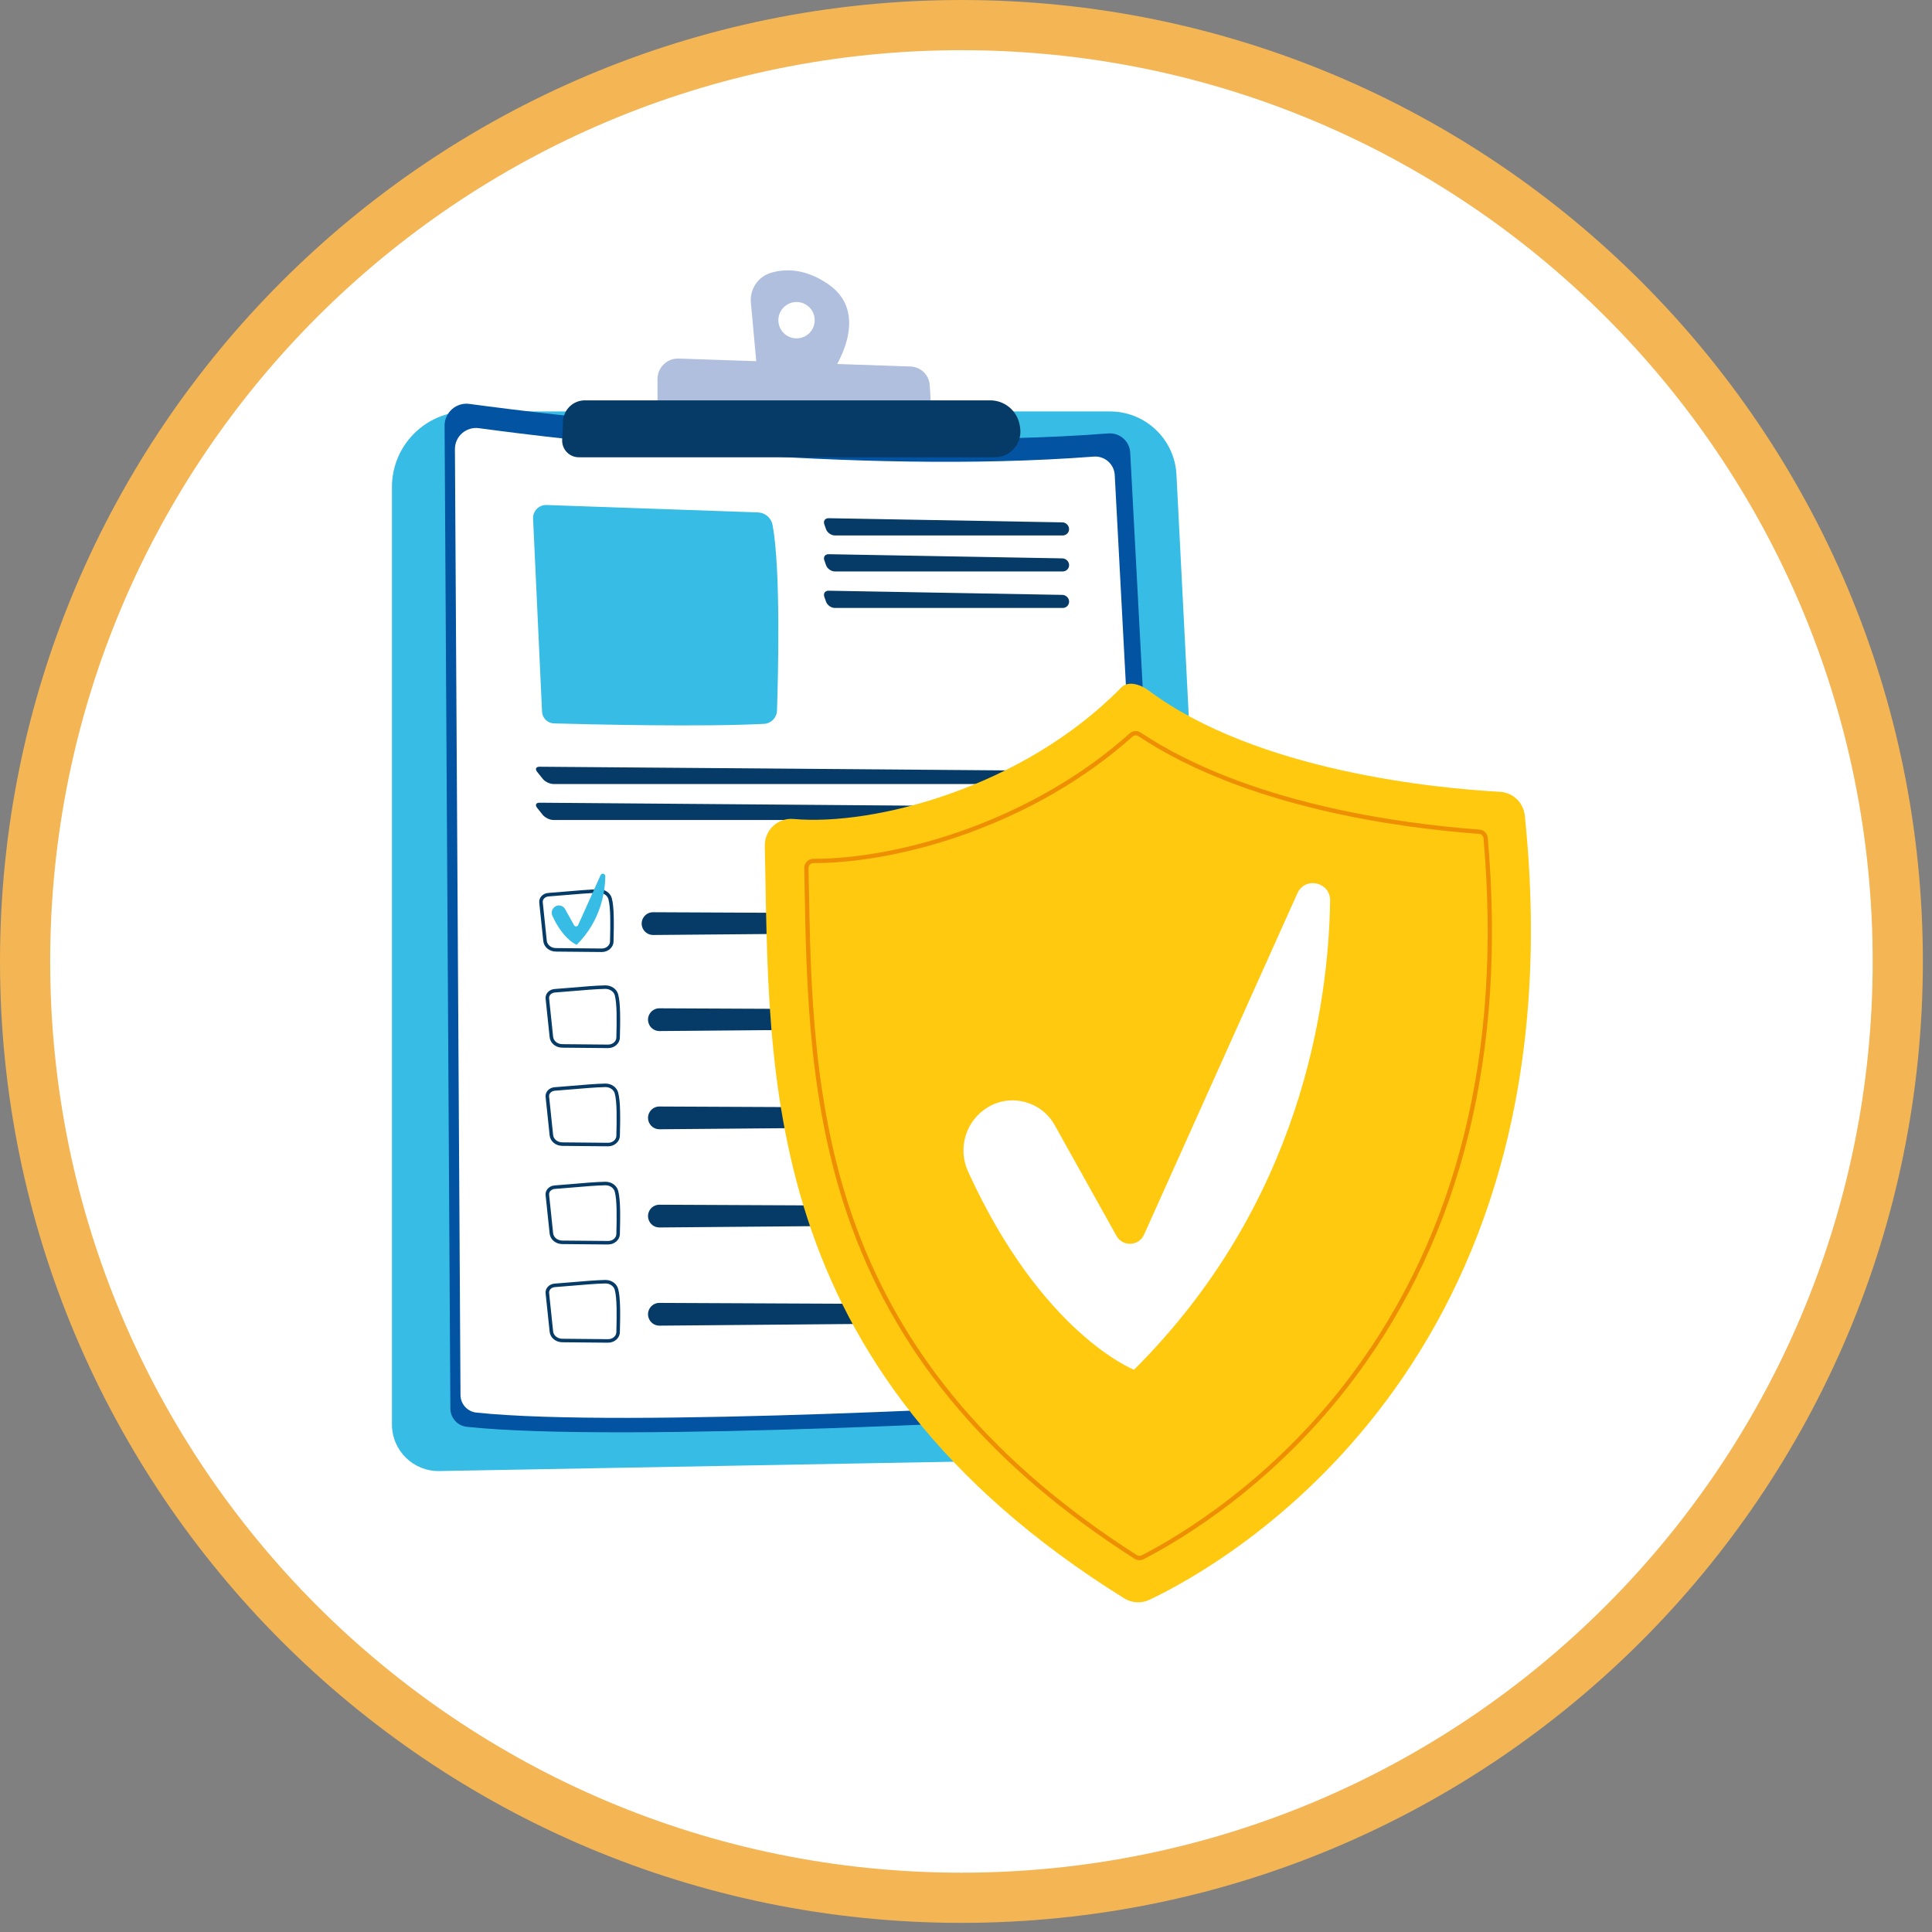 <?xml version="1.0" encoding="UTF-8"?>
<svg width="77px" height="77px" viewBox="0 0 77 77" version="1.1" xmlns="http://www.w3.org/2000/svg" xmlns:xlink="http://www.w3.org/1999/xlink">
    <rect x="0" y="0" width="77" height="77" fill="#808080" stroke="none"/>
    <title>07C34787-FD93-4909-B166-5086F829D733</title>
    <g id="Page-1" stroke="none" stroke-width="1" fill="none" fill-rule="evenodd">
        <g id="Infografía_SeguroCredito_CESCE-PÓLIZA-EMPRENDE" transform="translate(-217, -3961)">
            <g id="Group-63" transform="translate(218, 3962)">
                <path d="M74.636,37.318 C74.636,57.928 57.928,74.636 37.318,74.636 C16.708,74.636 0,57.928 0,37.318 C0,16.708 16.708,0 37.318,0 C57.928,0 74.636,16.708 74.636,37.318" id="Fill-1" fill="#FFFFFF"></path>
                <path d="M74.636,37.318 C74.636,57.928 57.928,74.636 37.318,74.636 C16.708,74.636 0,57.928 0,37.318 C0,16.708 16.708,0 37.318,0 C57.928,0 74.636,16.708 74.636,37.318 Z" id="Stroke-3" stroke="#F4B554" stroke-width="2" stroke-linecap="round"></path>
                <path d="M14.621,18.409 C14.621,16.746 15.969,15.398 17.632,15.398 L43.238,15.398 C44.651,15.398 45.816,16.505 45.888,17.916 L47.778,55.04 C47.834,56.144 46.965,57.075 45.86,57.095 L16.512,57.629 C15.473,57.648 14.621,56.811 14.621,55.772 L14.621,18.409 Z" id="Fill-5" fill="#37BDE5"></path>
                <path d="M16.719,15.97 C16.716,15.438 17.184,15.025 17.711,15.098 C21.208,15.572 33.232,17.038 43.174,16.274 C43.627,16.239 44.021,16.584 44.045,17.038 L46.027,54.328 C46.054,54.839 45.663,55.276 45.152,55.306 C40.971,55.553 23.751,56.51 17.609,55.867 C17.235,55.828 16.952,55.513 16.949,55.136 L16.719,15.97 Z" id="Fill-7" fill="#0253A2"></path>
                <path d="M17.131,16.904 C17.128,16.392 17.578,15.996 18.086,16.065 C21.451,16.521 33.022,17.932 42.59,17.198 C43.026,17.164 43.405,17.495 43.428,17.932 L45.335,53.817 C45.361,54.309 44.985,54.73 44.494,54.759 C40.47,54.997 23.898,55.918 17.988,55.299 C17.628,55.261 17.355,54.958 17.353,54.597 L17.131,16.904 Z" id="Fill-9" fill="#FFFFFF"></path>
                <path d="M20.246,19.671 L20.603,27.364 C20.615,27.62 20.822,27.824 21.078,27.831 C22.503,27.871 26.943,27.98 29.45,27.849 C29.733,27.834 29.958,27.605 29.967,27.321 C30.015,25.878 30.119,21.679 29.791,19.923 C29.737,19.64 29.494,19.432 29.205,19.422 L20.784,19.127 C20.48,19.117 20.232,19.367 20.246,19.671" id="Fill-11" fill="#37BDE5"></path>
                <path d="M41.355,20.34 C41.498,20.34 41.612,20.224 41.608,20.082 C41.605,19.94 41.483,19.822 41.34,19.819 L32.028,19.653 C31.884,19.651 31.805,19.76 31.852,19.895 L31.922,20.093 C31.971,20.229 32.127,20.34 32.272,20.34 L41.355,20.34 Z" id="Fill-13" fill="#053B66"></path>
                <path d="M32.028,21.088 C31.884,21.085 31.805,21.194 31.853,21.33 L31.923,21.528 C31.971,21.664 32.128,21.775 32.272,21.775 L41.355,21.775 C41.499,21.775 41.613,21.659 41.609,21.517 C41.605,21.375 41.484,21.257 41.34,21.254 L32.028,21.088 Z" id="Fill-15" fill="#053B66"></path>
                <path d="M32.028,22.543 C31.884,22.54 31.805,22.649 31.853,22.785 L31.923,22.983 C31.971,23.119 32.128,23.23 32.272,23.23 L41.355,23.23 C41.499,23.23 41.613,23.114 41.609,22.972 C41.605,22.83 41.484,22.712 41.34,22.709 L32.028,22.543 Z" id="Fill-17" fill="#053B66"></path>
                <path d="M42.252,30.247 C42.396,30.247 42.506,30.131 42.497,29.989 C42.487,29.847 42.362,29.73 42.218,29.729 L20.506,29.558 C20.362,29.556 20.317,29.648 20.407,29.76 L20.632,30.042 C20.721,30.155 20.912,30.247 21.056,30.247 L42.252,30.247 Z" id="Fill-19" fill="#053B66"></path>
                <path d="M20.505,30.992 C20.361,30.991 20.317,31.082 20.406,31.195 L20.631,31.477 C20.721,31.589 20.912,31.681 21.056,31.681 L42.251,31.681 C42.395,31.681 42.505,31.565 42.496,31.423 C42.487,31.281 42.361,31.164 42.217,31.163 L20.505,30.992 Z" id="Fill-21" fill="#053B66"></path>
                <path d="M21.113,38.557 C21.041,38.562 20.974,38.594 20.931,38.645 C20.896,38.687 20.879,38.739 20.885,38.791 L21.045,40.323 C21.063,40.487 21.219,40.613 21.408,40.615 L23.234,40.632 L23.238,40.632 C23.415,40.632 23.561,40.508 23.565,40.353 C23.583,39.654 23.592,39 23.501,38.666 C23.461,38.517 23.305,38.413 23.127,38.412 C22.794,38.416 22.196,38.467 21.715,38.508 C21.485,38.528 21.268,38.546 21.113,38.557 M23.238,40.772 L23.233,40.772 L21.407,40.755 C21.146,40.752 20.931,40.573 20.906,40.337 L20.745,38.805 C20.736,38.715 20.764,38.626 20.824,38.555 C20.891,38.475 20.993,38.425 21.103,38.417 C21.257,38.407 21.474,38.388 21.703,38.369 C22.186,38.327 22.787,38.276 23.125,38.272 C23.371,38.271 23.579,38.416 23.637,38.63 C23.732,38.981 23.724,39.647 23.705,40.356 C23.7,40.587 23.49,40.772 23.238,40.772" id="Fill-23" fill="#053B66"></path>
                <path d="M24.842,39.755 C24.895,39.955 25.077,40.095 25.284,40.093 L42.179,39.949 C42.37,39.947 42.523,39.789 42.519,39.598 C42.515,39.413 42.364,39.264 42.178,39.263 L25.282,39.186 C24.984,39.185 24.766,39.467 24.842,39.755" id="Fill-25" fill="#053B66"></path>
                <path d="M21.113,42.471 C21.041,42.476 20.974,42.508 20.931,42.559 C20.896,42.601 20.879,42.653 20.885,42.705 L21.045,44.237 C21.063,44.401 21.219,44.527 21.408,44.529 L23.234,44.546 L23.238,44.546 C23.415,44.546 23.561,44.422 23.565,44.267 C23.583,43.568 23.592,42.914 23.501,42.58 C23.461,42.431 23.303,42.323 23.127,42.326 C22.794,42.33 22.196,42.381 21.715,42.422 C21.485,42.442 21.268,42.46 21.113,42.471 M23.238,44.686 L23.233,44.686 L21.407,44.669 C21.146,44.666 20.931,44.487 20.906,44.251 L20.745,42.719 C20.736,42.629 20.764,42.54 20.824,42.469 C20.891,42.389 20.993,42.339 21.103,42.331 C21.257,42.321 21.474,42.302 21.703,42.283 C22.186,42.241 22.787,42.19 23.125,42.186 C23.128,42.186 23.13,42.186 23.133,42.186 C23.373,42.186 23.58,42.332 23.637,42.544 C23.732,42.895 23.724,43.561 23.705,44.27 C23.7,44.501 23.49,44.686 23.238,44.686" id="Fill-27" fill="#053B66"></path>
                <path d="M24.842,43.669 C24.895,43.869 25.077,44.009 25.284,44.007 L42.179,43.863 C42.37,43.861 42.523,43.703 42.519,43.512 C42.515,43.327 42.364,43.178 42.178,43.177 L25.282,43.1 C24.984,43.099 24.766,43.381 24.842,43.669" id="Fill-29" fill="#053B66"></path>
                <path d="M21.113,46.385 C21.041,46.389 20.974,46.422 20.931,46.472 C20.896,46.514 20.879,46.566 20.885,46.618 L21.045,48.151 C21.063,48.315 21.219,48.441 21.408,48.443 L23.234,48.459 L23.238,48.459 C23.415,48.459 23.561,48.336 23.565,48.181 C23.583,47.481 23.592,46.828 23.501,46.493 C23.461,46.344 23.303,46.236 23.127,46.239 C22.794,46.243 22.196,46.294 21.715,46.336 C21.485,46.355 21.268,46.373 21.113,46.385 M23.238,48.599 L23.233,48.599 L21.407,48.583 C21.146,48.58 20.931,48.401 20.906,48.164 L20.745,46.633 C20.736,46.542 20.764,46.453 20.824,46.383 C20.891,46.303 20.993,46.252 21.103,46.245 C21.257,46.234 21.474,46.215 21.703,46.197 C22.186,46.154 22.787,46.103 23.125,46.099 C23.128,46.099 23.13,46.099 23.133,46.099 C23.373,46.099 23.58,46.245 23.637,46.458 C23.732,46.809 23.724,47.474 23.705,48.184 C23.7,48.414 23.49,48.599 23.238,48.599" id="Fill-31" fill="#053B66"></path>
                <path d="M24.842,47.583 C24.895,47.783 25.077,47.923 25.284,47.921 L42.179,47.777 C42.37,47.775 42.523,47.617 42.519,47.426 C42.515,47.241 42.364,47.092 42.178,47.091 L25.282,47.014 C24.984,47.013 24.766,47.295 24.842,47.583" id="Fill-33" fill="#053B66"></path>
                <path d="M21.113,50.298 C21.041,50.303 20.974,50.335 20.931,50.386 C20.896,50.428 20.879,50.48 20.885,50.532 L21.045,52.064 C21.063,52.228 21.219,52.354 21.408,52.356 L23.234,52.373 L23.238,52.373 C23.415,52.373 23.561,52.249 23.565,52.094 C23.583,51.395 23.592,50.741 23.501,50.407 C23.461,50.258 23.303,50.149 23.127,50.153 C22.794,50.157 22.196,50.208 21.715,50.249 C21.485,50.269 21.268,50.287 21.113,50.298 M23.238,52.513 L23.233,52.513 L21.407,52.496 C21.146,52.493 20.931,52.314 20.906,52.078 L20.745,50.546 C20.736,50.456 20.764,50.367 20.824,50.296 C20.891,50.216 20.993,50.166 21.103,50.158 C21.257,50.148 21.474,50.129 21.703,50.11 C22.186,50.068 22.787,50.017 23.125,50.013 C23.128,50.013 23.13,50.013 23.133,50.013 C23.373,50.013 23.58,50.159 23.637,50.371 C23.732,50.722 23.724,51.388 23.705,52.097 C23.7,52.328 23.49,52.513 23.238,52.513" id="Fill-35" fill="#053B66"></path>
                <path d="M24.842,51.496 L24.842,51.496 C24.895,51.696 25.077,51.836 25.284,51.834 L42.179,51.69 C42.37,51.688 42.523,51.53 42.519,51.339 C42.515,51.154 42.364,51.005 42.178,51.004 L25.282,50.927 C24.984,50.926 24.766,51.208 24.842,51.496" id="Fill-37" fill="#053B66"></path>
                <path d="M20.86,34.728 C20.787,34.733 20.721,34.765 20.678,34.816 C20.643,34.858 20.626,34.91 20.632,34.962 L20.792,36.494 C20.81,36.658 20.966,36.784 21.155,36.786 L22.981,36.803 L22.985,36.803 C23.162,36.803 23.308,36.679 23.312,36.524 C23.33,35.825 23.339,35.171 23.248,34.837 C23.208,34.688 23.05,34.579 22.874,34.583 C22.541,34.587 21.943,34.638 21.462,34.679 C21.232,34.699 21.015,34.717 20.86,34.728 M22.985,36.943 L22.98,36.943 L21.154,36.926 C20.893,36.923 20.678,36.744 20.653,36.508 L20.492,34.976 C20.483,34.886 20.511,34.797 20.571,34.726 C20.638,34.646 20.74,34.596 20.85,34.588 C21.004,34.578 21.221,34.559 21.45,34.54 C21.933,34.498 22.534,34.447 22.872,34.443 C22.875,34.443 22.877,34.443 22.88,34.443 C23.12,34.443 23.327,34.589 23.384,34.801 C23.479,35.152 23.471,35.818 23.452,36.527 C23.447,36.758 23.237,36.943 22.985,36.943" id="Fill-39" fill="#053B66"></path>
                <path d="M24.589,35.926 L24.589,35.926 C24.642,36.126 24.824,36.266 25.031,36.264 L41.926,36.12 C42.117,36.118 42.27,35.96 42.266,35.769 C42.262,35.584 42.111,35.435 41.925,35.434 L25.029,35.357 C24.731,35.356 24.513,35.638 24.589,35.926" id="Fill-41" fill="#053B66"></path>
                <path d="M21.134,35.126 L21.134,35.126 C21.27,35.046 21.444,35.094 21.521,35.231 L21.881,35.877 C21.917,35.941 22.011,35.937 22.041,35.87 L22.935,33.881 C22.979,33.782 23.127,33.815 23.125,33.924 C23.116,34.532 22.955,35.689 21.983,36.657 C21.983,36.657 21.447,36.449 21.016,35.501 C20.954,35.364 21.004,35.202 21.134,35.126" id="Fill-43" fill="#37BDE5"></path>
                <path d="M30.746,12.486 C30.346,12.486 30.022,12.162 30.022,11.762 C30.022,11.361 30.346,11.037 30.746,11.037 C31.146,11.037 31.47,11.361 31.47,11.762 C31.47,12.162 31.146,12.486 30.746,12.486 M32.024,10.336 C31.099,9.693 30.294,9.705 29.728,9.872 C29.212,10.025 28.877,10.523 28.926,11.06 L29.17,13.725 L32.076,13.982 C32.076,13.982 33.838,11.598 32.024,10.336" id="Fill-45" fill="#B0BFDE"></path>
                <path d="M29.384,11.772 C29.348,11.772 29.318,11.745 29.314,11.708 L29.285,11.386 C29.238,10.875 29.559,10.4 30.049,10.255 C30.396,10.153 30.753,10.138 31.111,10.211 C31.149,10.219 31.173,10.256 31.165,10.294 C31.158,10.332 31.121,10.356 31.083,10.349 C30.747,10.28 30.413,10.294 30.089,10.39 C29.663,10.515 29.384,10.929 29.424,11.373 L29.454,11.696 C29.457,11.734 29.429,11.768 29.39,11.772 C29.388,11.772 29.386,11.772 29.384,11.772 M29.46,12.604 C29.424,12.604 29.394,12.576 29.39,12.54 L29.352,12.116 C29.348,12.077 29.376,12.043 29.415,12.039 C29.454,12.036 29.488,12.064 29.491,12.103 L29.53,12.527 C29.534,12.566 29.505,12.6 29.467,12.603 C29.464,12.604 29.462,12.604 29.46,12.604" id="Fill-47" fill="#B0BFDE"></path>
                <path d="M25.205,15.447 L25.205,14.107 C25.205,13.645 25.588,13.274 26.051,13.29 L35.288,13.607 C35.698,13.621 36.03,13.944 36.055,14.354 L36.132,15.641 L25.205,15.447 Z" id="Fill-49" fill="#B0BFDE"></path>
                <path d="M28.65,13.795 L28.253,13.795 C28.214,13.795 28.183,13.764 28.183,13.725 C28.183,13.686 28.214,13.655 28.253,13.655 L28.65,13.655 C28.689,13.655 28.72,13.686 28.72,13.725 C28.72,13.764 28.689,13.795 28.65,13.795" id="Fill-51" fill="#B0BFDE"></path>
                <path d="M25.705,15.026 C25.666,15.026 25.635,14.995 25.635,14.956 L25.635,14.414 C25.635,13.995 25.976,13.654 26.394,13.654 L27.855,13.654 C27.894,13.654 27.925,13.686 27.925,13.725 C27.925,13.763 27.894,13.795 27.855,13.795 L26.394,13.795 C26.053,13.795 25.775,14.072 25.775,14.414 L25.775,14.956 C25.775,14.995 25.744,15.026 25.705,15.026" id="Fill-53" fill="#B0BFDE"></path>
                <path d="M21.441,15.785 C21.463,15.321 21.846,14.956 22.31,14.956 L38.464,14.956 C39.045,14.956 39.542,15.374 39.641,15.946 L39.654,16.025 C39.763,16.652 39.28,17.225 38.644,17.225 L22.071,17.225 C21.69,17.225 21.387,16.907 21.405,16.527 L21.441,15.785 Z" id="Fill-55" fill="#053B66"></path>
                <path d="M29.814,31.92 C30.033,31.715 30.329,31.613 30.628,31.64 C33.825,31.927 39.791,30.387 43.69,26.398 C43.96,26.121 44.454,26.278 44.764,26.51 C49.1,29.75 56.287,30.421 58.783,30.558 C59.299,30.587 59.717,30.987 59.771,31.501 C62.04,53.416 47.771,61.358 44.812,62.759 C44.488,62.913 44.107,62.89 43.803,62.701 C29.054,53.514 29.685,41.567 29.481,32.714 C29.474,32.414 29.595,32.125 29.814,31.92" id="Fill-57" fill="#FFC910"></path>
                <path d="M31.421,33.399 C31.365,33.399 31.316,33.419 31.28,33.457 C31.244,33.493 31.225,33.542 31.225,33.593 L31.235,34.158 C31.31,38.378 31.394,43.161 33.105,47.847 C35.02,53.089 38.685,57.384 44.309,60.979 C44.367,61.016 44.44,61.02 44.5,60.989 C45.964,60.237 49.709,58.029 52.869,53.791 C57.102,48.114 58.871,40.919 58.125,32.408 C58.116,32.314 58.042,32.241 57.948,32.234 C54.708,31.995 48.636,31.172 44.37,28.341 C44.297,28.293 44.201,28.3 44.136,28.358 C40.25,31.84 34.95,33.399 31.421,33.399 Z M44.413,61.182 C44.344,61.182 44.276,61.163 44.216,61.125 C38.559,57.508 34.872,53.184 32.944,47.906 C31.222,43.193 31.138,38.394 31.063,34.161 L31.053,33.596 C31.051,33.498 31.088,33.406 31.157,33.336 C31.226,33.265 31.319,33.227 31.418,33.227 L31.418,33.227 C34.917,33.227 40.169,31.682 44.021,28.23 C44.145,28.119 44.327,28.106 44.465,28.198 C48.698,31.006 54.738,31.824 57.961,32.062 C58.139,32.075 58.28,32.214 58.296,32.393 C59.046,40.948 57.267,48.182 53.007,53.894 C49.826,58.161 46.053,60.384 44.579,61.142 C44.527,61.169 44.47,61.182 44.413,61.182 L44.413,61.182 Z" id="Fill-59" fill="#EE8F01"></path>
                <path d="M38.388,43.119 L38.388,43.119 C39.315,42.575 40.509,42.9 41.033,43.839 L43.497,48.256 C43.744,48.698 44.389,48.67 44.596,48.208 L50.708,34.602 C51.013,33.923 52.024,34.152 52.012,34.896 C51.95,39.058 50.846,46.969 44.196,53.591 C44.196,53.591 40.531,52.167 37.58,45.686 C37.154,44.75 37.501,43.64 38.388,43.119" id="Fill-61" fill="#FFFFFF"></path>
            </g>
        </g>
    </g>
</svg>